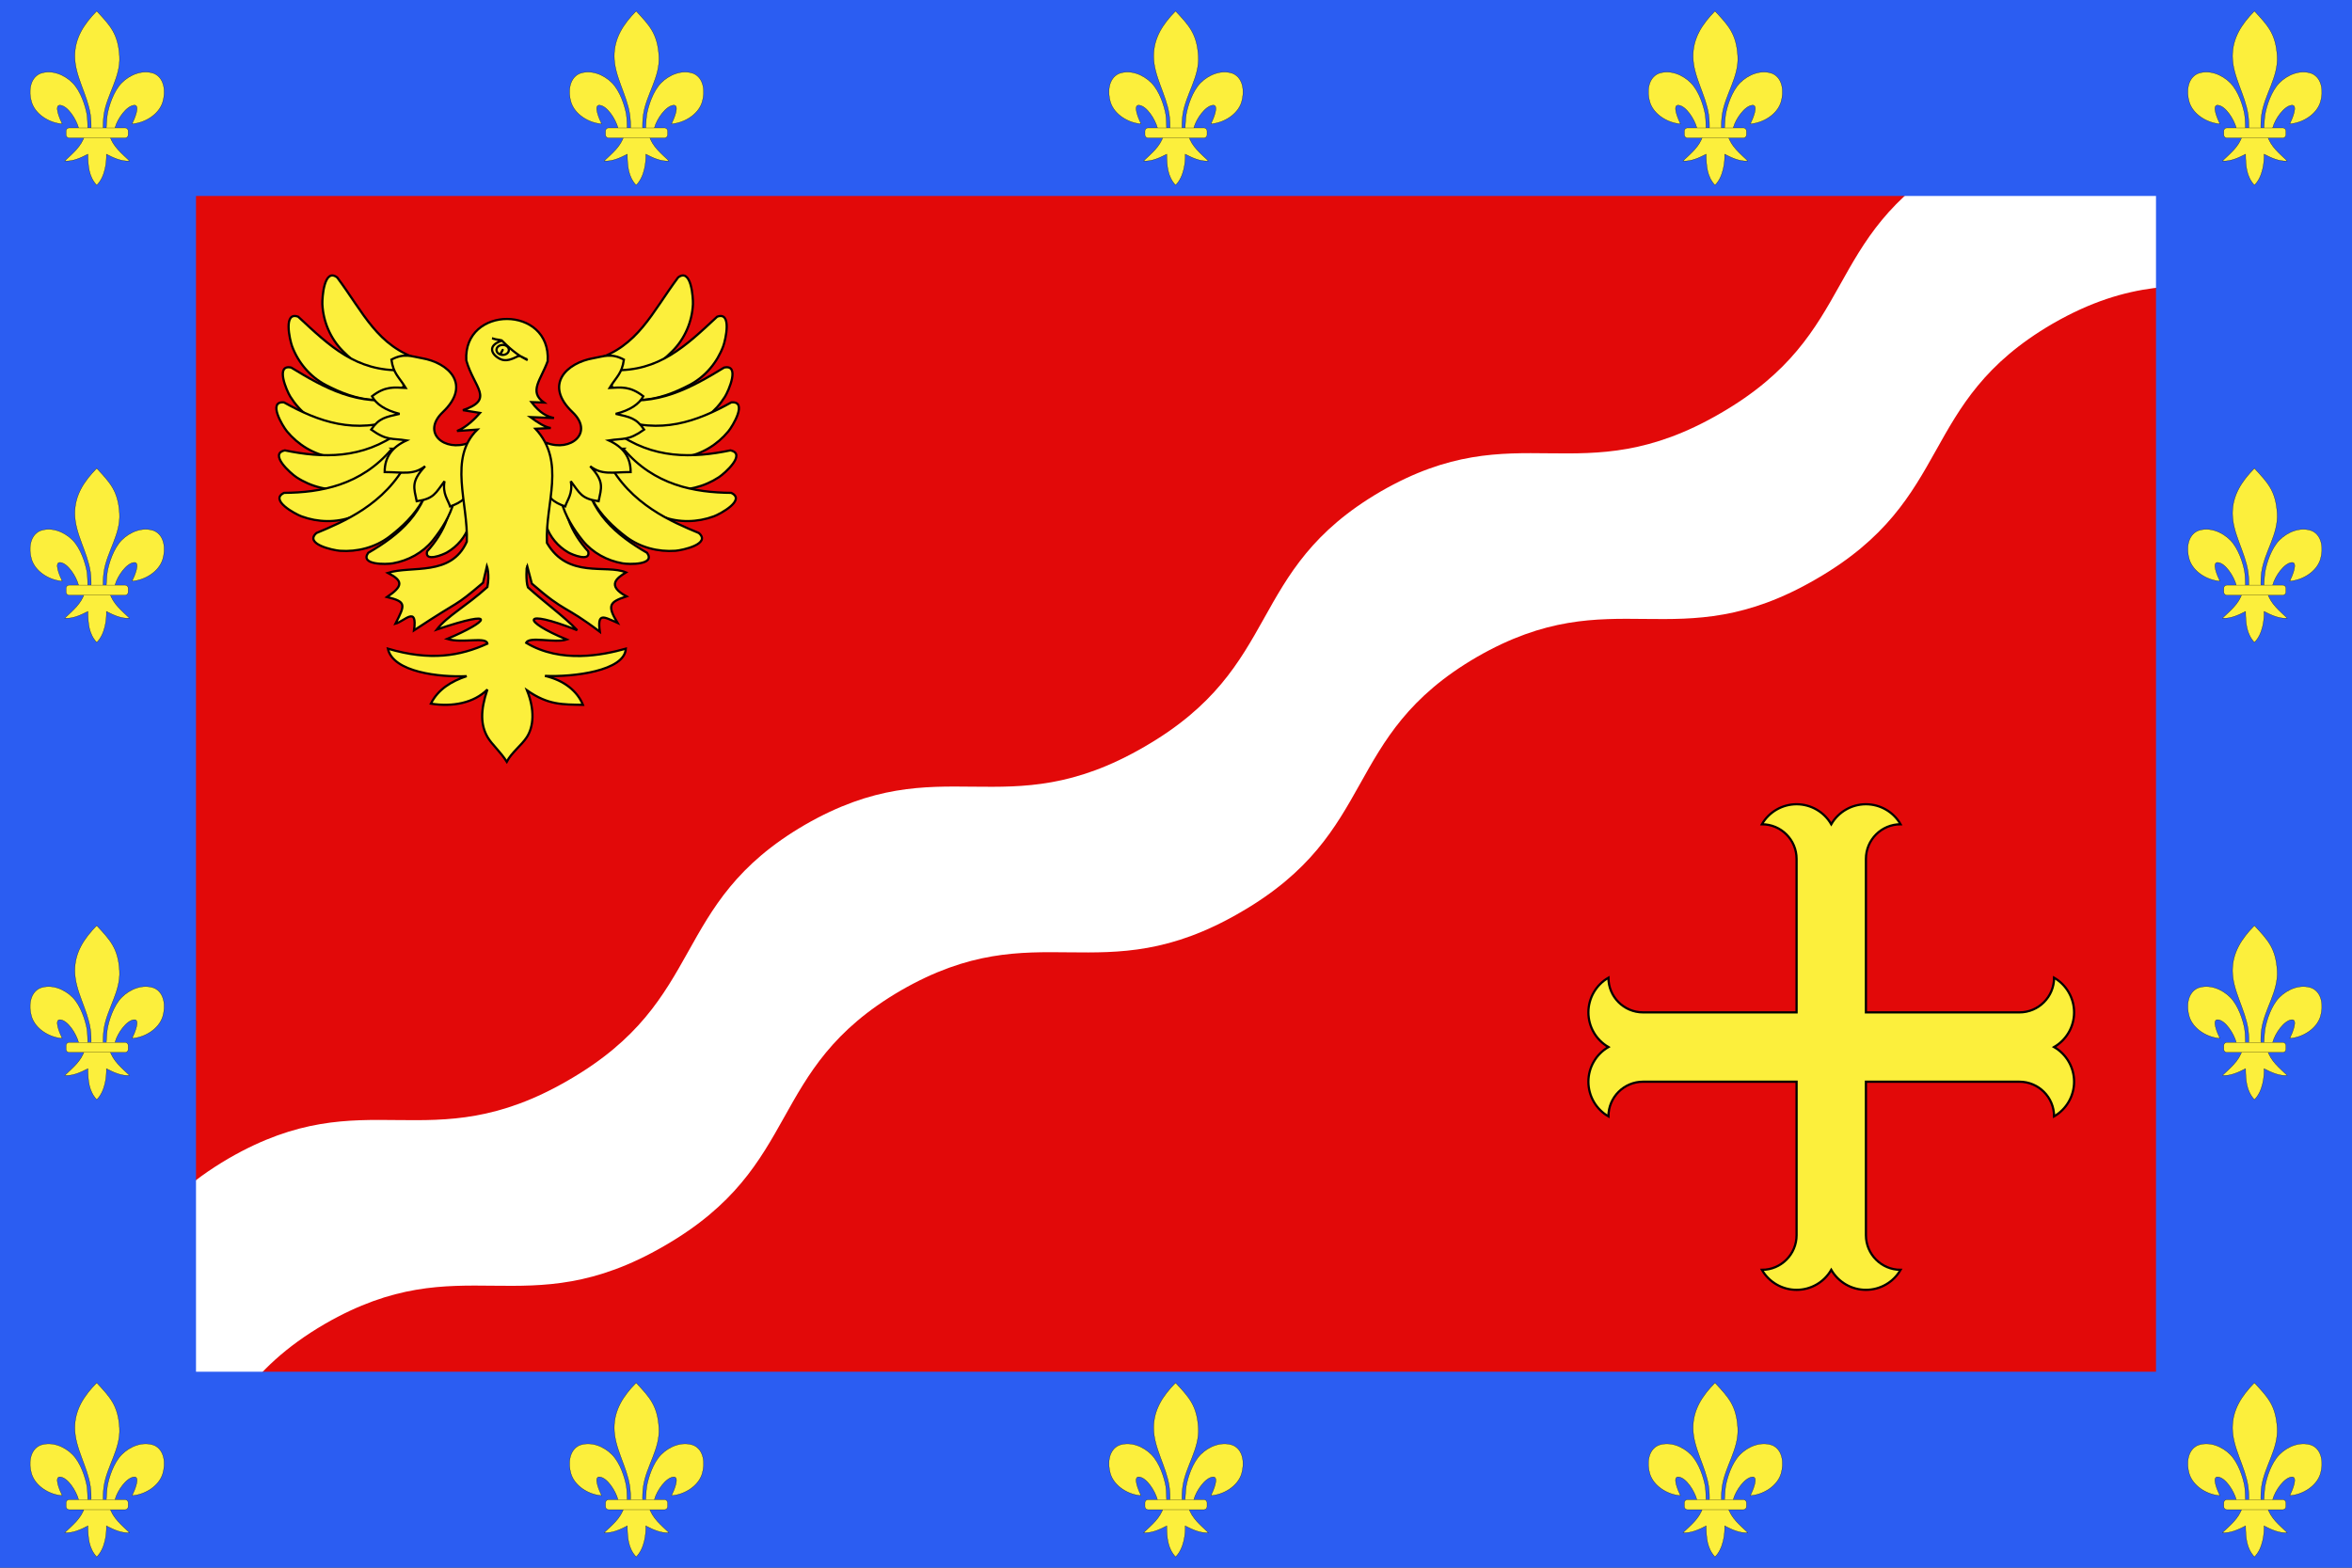 <svg xmlns="http://www.w3.org/2000/svg" width="1200" height="800" xml:space="preserve"><rect width="100%" height="100%" fill="#333333" stroke="none"/><defs><path id="a" d="M0 0v1h.5Z" transform="rotate(18 3.157 -.5)"/><path id="b" d="M0 0v1h.5Z" transform="rotate(18 3.157 -.5)"/><path id="c" d="M0 0v1h.5Z" transform="rotate(18 3.157 -.5)"/><path id="d" d="M0 0v1h.5Z" transform="rotate(18 3.157 -.5)"/><path id="e" d="M0 0v1h.5Z" transform="rotate(18 3.157 -.5)"/><path id="f" d="M0 0v1h.5Z" transform="rotate(18 3.157 -.5)"/><path id="g" d="M0 0v1h.5Z" transform="rotate(18 3.157 -.5)"/><path id="h" d="M0 0v1h.5Z" transform="rotate(18 3.157 -.5)"/><path id="i" d="M0 0v1h.5Z" transform="rotate(18 3.157 -.5)"/><path id="j" d="M0 0v1h.5Z" transform="rotate(18 3.157 -.5)"/><path id="k" d="M0 0v1h.5Z" transform="rotate(18 3.157 -.5)"/><path id="l" d="M0 0v1h.5Z" transform="rotate(18 3.157 -.5)"/><path id="m" d="M0 0v1h.5Z" transform="rotate(18 3.157 -.5)"/><path id="n" d="M0 0v1h.5Z" transform="rotate(18 3.157 -.5)"/><path id="o" d="M0 0v1h.5Z" transform="rotate(18 3.157 -.5)"/><path id="p" d="M0 0v1h.5Z" transform="rotate(18 3.157 -.5)"/><path id="q" d="M0 0v1h.5Z" transform="rotate(18 3.157 -.5)"/><path id="r" d="M0 0v1h.5Z" transform="rotate(18 3.157 -.5)"/><path id="s" d="M0 0v1h.5Z" transform="rotate(18 3.157 -.5)"/><path id="t" d="M0 0v1h.5Z" transform="rotate(18 3.157 -.5)"/><path id="u" d="M0 0v1h.5Z" transform="rotate(18 3.157 -.5)"/><path id="v" d="M0 0v1h.5Z" transform="rotate(18 3.157 -.5)"/><path id="w" d="M0 0v1h.5Z" transform="rotate(18 3.157 -.5)"/><path id="x" d="M0 0v1h.5Z" transform="rotate(18 3.157 -.5)"/><path id="y" d="M0 0v1h.5Z" transform="rotate(18 3.157 -.5)"/><path id="z" d="M0 0v1h.5Z" transform="rotate(18 3.157 -.5)"/><path id="A" d="M0 0v1h.5Z" transform="rotate(18 3.157 -.5)"/><path id="B" d="M0 0v1h.5Z" transform="rotate(18 3.157 -.5)"/></defs><path style="fill:#e20909;fill-opacity:1;stroke-width:1.265" d="M45.694 67.417h1108.612v665.167H45.694z"/><path style="fill:#fff;fill-opacity:1;stroke:none;stroke-width:.903px;stroke-linecap:butt;stroke-linejoin:miter;stroke-opacity:1" d="M116.88 591.02c-41.284 24.012-50.927 50.827-66.756 77.262l49.602 83.434c15.448-26.079 25.39-52.483 66.1-76.163 69.898-40.289 101.78 1.705 173.13-39.786 71.505-41.225 50.954-89.78 120.692-130.344 69.898-40.289 101.779 1.706 173.126-39.784l.004-.002c71.501-41.223 50.951-89.779 120.69-130.343 69.897-40.289 101.778 1.707 173.127-39.785 71.505-41.224 50.956-89.78 120.694-130.345 39.412-22.717 66.737-19.273 95.866-19.385l18.523-99.624c-64.632 32.423-96.718-3.923-163.336 34.475-69.739 40.565-49.19 89.121-120.694 130.346-71.35 41.491-103.23-.504-173.128 39.784-69.738 40.565-49.188 89.12-120.69 130.344l-.003.002c-71.347 41.49-103.228-.505-173.126 39.783-69.738 40.564-49.188 89.12-120.692 130.345-71.35 41.49-103.232-.504-173.13 39.785z"/><path style="fill:#2b5df2;fill-opacity:1;stroke-width:1.265" d="M0 0v800h1200V0H0zm100 100h1000v600H100V100z"/><path d="M1778.9 3200c0 122.11-99 221.1-221.11 221.1 45.61 79 129.89 127.66 221.1 127.66 91.22 0 175.5-48.66 221.11-127.66 45.61 79 129.89 127.66 221.1 127.66 91.22 0 175.5-48.66 221.11-127.66-122.11 0-221.11-98.99-221.11-221.1v-978.9H3200c122.11 0 221.1 99 221.1 221.11 79-45.61 127.66-129.89 127.66-221.1 0-91.22-48.66-175.5-127.66-221.11 79-45.61 127.66-129.89 127.66-221.1 0-91.22-48.66-175.5-127.66-221.11 0 122.11-98.99 221.11-221.1 221.11h-978.9V800c0-122.113 99-221.105 221.11-221.105-45.61-78.993-129.89-127.655-221.11-127.655-91.21 0-175.49 48.662-221.1 127.655-45.61-78.993-129.89-127.655-221.11-127.655-91.21 0-175.49 48.662-221.1 127.655 122.11 0 221.11 98.992 221.11 221.105v978.9H800c-122.113 0-221.105-99-221.105-221.11-78.993 45.61-127.655 129.89-127.655 221.11 0 91.21 48.662 175.49 127.655 221.1-78.993 45.61-127.655 129.89-127.655 221.11 0 91.21 48.662 175.49 127.655 221.1 0-122.11 98.992-221.11 221.105-221.11h978.9z" style="fill:#fcef3c;fill-opacity:1;stroke:#000;stroke-width:14.113;stroke-miterlimit:4;stroke-dasharray:none;stroke-opacity:1" transform="matrix(.08 0 0 .08 774.313 374.313)"/><g style="fill:#fcef3c;fill-opacity:1;stroke:#000;stroke-width:2.777;stroke-miterlimit:4;stroke-dasharray:none;stroke-opacity:1"><g style="fill:#fcef3c;fill-opacity:1;stroke:#000;stroke-width:3.383;stroke-miterlimit:4;stroke-dasharray:none;stroke-opacity:1"><g style="fill:#fcef3c;fill-opacity:1;stroke:#000;stroke-width:3.383;stroke-miterlimit:4;stroke-dasharray:none;stroke-opacity:1"><g style="fill:#fcef3c;fill-opacity:1;stroke:#000;stroke-width:3.383;stroke-miterlimit:4;stroke-dasharray:none;stroke-opacity:1"><path d="M2105.106 155.745c64.814-20.262 85.548-71.73 125.456-125.9 19.952-15.329 22.817 31.002 22.453 41.089-1.303 26.695-12.271 52.788-31.122 71.852-19.188 19.157-41.14 37.188-67.51 45.148-11.423 3.18-24.045 4.586-35.512 1.921-2.853-3.89-6.206-7.543-8.756-11.574l-5.009-22.536z" style="fill:#fcef3c;fill-opacity:1;fill-rule:evenodd;stroke:#000;stroke-width:3.383;stroke-linecap:butt;stroke-linejoin:miter;stroke-miterlimit:4;stroke-dasharray:none;stroke-opacity:1" transform="matrix(.337 0 0 .333 -405.727 131.646)"/><path d="M2131.93 172.003c69.977 1.971 109.442-36.469 157.7-81.98 22.855-8.685 12.726 35.421 9.342 44.947-9.089 24.943-26.98 46.63-50.439 59.288-22.866 12.133-47.786 22.161-73.934 23.336-13.67.495-27.51-2.268-39.728-8.488-1.597-4.71-3.722-9.35-4.996-14.102l2.055-23z" style="fill:#fcef3c;fill-opacity:1;fill-rule:evenodd;stroke:#000;stroke-width:3.383;stroke-linecap:butt;stroke-linejoin:miter;stroke-miterlimit:4;stroke-dasharray:none;stroke-opacity:1" transform="matrix(.337 0 0 .333 -405.727 131.646)"/><path d="M2129.752 214.865c68.942 14.065 121.679-16.85 170.419-46.878 24.68-5.58 6.858 35.602 1.265 44.692-13.857 22.433-35.458 40.13-60.812 47.858-24.037 7.138-49.522 11.597-74.606 8.488-14.918-1.979-29.436-7.731-41.152-17.263-.581-4.939-1.679-9.918-1.937-14.83l6.823-22.067z" style="fill:#fcef3c;fill-opacity:1;fill-rule:evenodd;stroke:#000;stroke-width:3.383;stroke-linecap:butt;stroke-linejoin:miter;stroke-miterlimit:4;stroke-dasharray:none;stroke-opacity:1" transform="matrix(.337 0 0 .333 -405.727 131.646)"/><path style="fill:#fcef3c;fill-opacity:1;fill-rule:evenodd;stroke:#000;stroke-width:3.383;stroke-linecap:butt;stroke-linejoin:miter;stroke-miterlimit:4;stroke-dasharray:none;stroke-opacity:1" d="M2136.067 245.432c67.502 25.686 123.075 5.238 175.093-24.138 25.2-2.297 2.134 36.193-4.602 44.472-16.678 20.424-40.412 35.136-66.56 39.476-24.766 3.925-50.615 5.006-75.075-1.364-14.53-3.916-28.17-11.522-38.535-22.508.07-4.971-.364-10.051.024-14.956l9.655-20.982z" transform="matrix(.337 0 0 .333 -405.727 131.646)"/><path d="M2135.381 266.202c56.873 42.696 117.834 40.491 174.413 28.642 24.754 5.247-8.65 35.21-17.53 41.13-21.965 14.588-48.985 21.636-75.248 18.06-24.82-3.562-49.837-10.163-71.325-23.472-12.726-8.032-23.51-19.326-30.17-32.883 1.536-4.729 2.62-9.71 4.44-14.282l15.42-17.195z" style="fill:#fcef3c;fill-opacity:1;fill-rule:evenodd;stroke:#000;stroke-width:3.383;stroke-linecap:butt;stroke-linejoin:miter;stroke-miterlimit:4;stroke-dasharray:none;stroke-opacity:1" transform="matrix(.337 0 0 .333 -405.727 131.646)"/><path style="fill:#fcef3c;fill-opacity:1;fill-rule:evenodd;stroke:#000;stroke-width:3.383;stroke-linecap:butt;stroke-linejoin:miter;stroke-miterlimit:4;stroke-dasharray:none;stroke-opacity:1" d="M2147.62 292.324c46.71 56.202 108.336 67.233 163.301 67.625 22.908 10.749-16.443 32.313-26.44 36.055-24.71 9.2-52.625 9.906-77.383.442-23.356-9.124-46.21-21.25-64.102-39.105-10.56-10.72-18.488-24.175-21.885-38.892 2.574-4.255 4.765-8.859 7.577-12.896l18.933-13.229z" transform="matrix(.337 0 0 .333 -405.727 131.646)"/><path d="M2124.061 310.913c33.688 67.234 98.92 94.053 137.885 110.58 18.99 16.724-24.82 26.428-35.464 27.226-26.298 1.925-53.297-5.2-74.423-21.209-19.874-15.289-38.427-33.32-50.614-55.465-7.142-13.245-10.993-28.379-10.14-43.46 3.66-3.365 7.051-7.173 10.88-10.262l21.876-7.41zM2060.426 334.812c-10.107 48.74 9.026 86.777 34.02 114.872 4.108 16.652-24.036 5.118-30.27 1.448-15.386-9.094-27.664-23.499-33.237-40.579-5.154-16.196-8.513-33.407-6.738-50.448 1.144-10.136 4.85-20.05 11.156-28.117 3.339-.459 6.699-1.268 10.025-1.508l15.044 4.332z" style="fill:#fcef3c;fill-opacity:1;fill-rule:evenodd;stroke:#000;stroke-width:3.383;stroke-linecap:butt;stroke-linejoin:miter;stroke-miterlimit:4;stroke-dasharray:none;stroke-opacity:1" transform="matrix(.337 0 0 .333 -405.727 131.646)"/><path d="M2087.142 324.658c8.78 65.817 49.768 99.71 96.522 127.264 12.964 18.837-27.57 17.702-37.075 16.06-23.473-4.1-45.57-16.286-60.564-34.967-14.055-17.774-26.349-37.661-32.157-59.752-3.346-13.181-3.391-27.293.675-40.323 3.949-2.145 7.759-4.736 11.794-6.602l20.805-1.68z" style="fill:#fcef3c;fill-opacity:1;fill-rule:evenodd;stroke:#000;stroke-width:3.383;stroke-linecap:butt;stroke-linejoin:miter;stroke-miterlimit:4;stroke-dasharray:none;stroke-opacity:1" transform="matrix(.337 0 0 .333 -405.727 131.646)"/><path d="M2031.447 283.404c36.479 14.06 72.239-15.405 39.191-47.234-43.875-42.256-8.482-75.69 31.76-82.587 15.274-2.618 26.688-8.381 46.112 2.162-3.053 21.82-11.283 26.142-21.701 43.404 17.993-.948 31.216-2.829 51.063 12.766-6.15 11.82-19.681 21.356-41.81 26.936 21.573 5.045 30.937 6.252 43.087 24.128-24.15 17.44-31.262 13.047-53.617 16.595 21.817 10.073 33.231 25.353 33.191 48.511-28.491.173-43.218 4.937-61.276-8.936 22.043 23.73 16.761 33.286 12.766 53.617-26.355-3.82-28.388-12.354-42.128-30.638 3.362 19.164-5.251 28.278-8.461 38.625-16.602-5.856-30.398-14.382-29.787-36.615 1.215-20.406-1.494-40.56 1.61-60.734z" style="fill:#fcef3c;fill-opacity:1;fill-rule:evenodd;stroke:#000;stroke-width:3.383;stroke-linecap:butt;stroke-linejoin:miter;stroke-miterlimit:4;stroke-dasharray:none;stroke-opacity:1" transform="matrix(.337 0 0 .333 -405.727 131.646)"/></g><g style="fill:#fcef3c;fill-opacity:1;stroke:#000;stroke-width:3.383;stroke-miterlimit:4;stroke-dasharray:none;stroke-opacity:1"><path style="fill:#fcef3c;fill-opacity:1;fill-rule:evenodd;stroke:#000;stroke-width:3.383;stroke-linecap:butt;stroke-linejoin:miter;stroke-miterlimit:4;stroke-dasharray:none;stroke-opacity:1" d="M2105.106 155.745c64.814-20.262 85.548-71.73 125.456-125.9 19.952-15.329 22.817 31.002 22.453 41.089-1.303 26.695-12.271 52.788-31.122 71.852-19.188 19.157-41.14 37.188-67.51 45.148-11.423 3.18-24.045 4.586-35.512 1.921-2.853-3.89-6.206-7.543-8.756-11.574l-5.009-22.536z" transform="matrix(-.337 0 0 .333 923.743 131.646)"/><path style="fill:#fcef3c;fill-opacity:1;fill-rule:evenodd;stroke:#000;stroke-width:3.383;stroke-linecap:butt;stroke-linejoin:miter;stroke-miterlimit:4;stroke-dasharray:none;stroke-opacity:1" d="M2131.93 172.003c69.977 1.971 109.442-36.469 157.7-81.98 22.855-8.685 12.726 35.421 9.342 44.947-9.089 24.943-26.98 46.63-50.439 59.288-22.866 12.133-47.786 22.161-73.934 23.336-13.67.495-27.51-2.268-39.728-8.488-1.597-4.71-3.722-9.35-4.996-14.102l2.055-23z" transform="matrix(-.337 0 0 .333 923.743 131.646)"/><path style="fill:#fcef3c;fill-opacity:1;fill-rule:evenodd;stroke:#000;stroke-width:3.383;stroke-linecap:butt;stroke-linejoin:miter;stroke-miterlimit:4;stroke-dasharray:none;stroke-opacity:1" d="M2129.752 214.865c68.942 14.065 121.679-16.85 170.419-46.878 24.68-5.58 6.858 35.602 1.265 44.692-13.857 22.433-35.458 40.13-60.812 47.858-24.037 7.138-49.522 11.597-74.606 8.488-14.918-1.979-29.436-7.731-41.152-17.263-.581-4.939-1.679-9.918-1.937-14.83l6.823-22.067z" transform="matrix(-.337 0 0 .333 923.743 131.646)"/><path d="M2136.067 245.432c67.502 25.686 123.075 5.238 175.093-24.138 25.2-2.297 2.134 36.193-4.602 44.472-16.678 20.424-40.412 35.136-66.56 39.476-24.766 3.925-50.615 5.006-75.075-1.364-14.53-3.916-28.17-11.522-38.535-22.508.07-4.971-.364-10.051.024-14.956l9.655-20.982z" style="fill:#fcef3c;fill-opacity:1;fill-rule:evenodd;stroke:#000;stroke-width:3.383;stroke-linecap:butt;stroke-linejoin:miter;stroke-miterlimit:4;stroke-dasharray:none;stroke-opacity:1" transform="matrix(-.337 0 0 .333 923.743 131.646)"/><path style="fill:#fcef3c;fill-opacity:1;fill-rule:evenodd;stroke:#000;stroke-width:3.383;stroke-linecap:butt;stroke-linejoin:miter;stroke-miterlimit:4;stroke-dasharray:none;stroke-opacity:1" d="M2135.381 266.202c56.873 42.696 117.834 40.491 174.413 28.642 24.754 5.247-8.65 35.21-17.53 41.13-21.965 14.588-48.985 21.636-75.248 18.06-24.82-3.562-49.837-10.163-71.325-23.472-12.726-8.032-23.51-19.326-30.17-32.883 1.536-4.729 2.62-9.71 4.44-14.282l15.42-17.195z" transform="matrix(-.337 0 0 .333 923.743 131.646)"/><path d="M2147.62 292.324c46.71 56.202 108.336 67.233 163.301 67.625 22.908 10.749-16.443 32.313-26.44 36.055-24.71 9.2-52.625 9.906-77.383.442-23.356-9.124-46.21-21.25-64.102-39.105-10.56-10.72-18.488-24.175-21.885-38.892 2.574-4.255 4.765-8.859 7.577-12.896l18.933-13.229z" style="fill:#fcef3c;fill-opacity:1;fill-rule:evenodd;stroke:#000;stroke-width:3.383;stroke-linecap:butt;stroke-linejoin:miter;stroke-miterlimit:4;stroke-dasharray:none;stroke-opacity:1" transform="matrix(-.337 0 0 .333 923.743 131.646)"/><path style="fill:#fcef3c;fill-opacity:1;fill-rule:evenodd;stroke:#000;stroke-width:3.383;stroke-linecap:butt;stroke-linejoin:miter;stroke-miterlimit:4;stroke-dasharray:none;stroke-opacity:1" d="M2124.061 310.913c33.688 67.234 98.92 94.053 137.885 110.58 18.99 16.724-24.82 26.428-35.464 27.226-26.298 1.925-53.297-5.2-74.423-21.209-19.874-15.289-38.427-33.32-50.614-55.465-7.142-13.245-10.993-28.379-10.14-43.46 3.66-3.365 7.051-7.173 10.88-10.262l21.876-7.41zM2060.426 334.812c-10.107 48.74 9.026 86.777 34.02 114.872 4.108 16.652-24.036 5.118-30.27 1.448-15.386-9.094-27.664-23.499-33.237-40.579-5.154-16.196-8.513-33.407-6.738-50.448 1.144-10.136 4.85-20.05 11.156-28.117 3.339-.459 6.699-1.268 10.025-1.508l15.044 4.332z" transform="matrix(-.337 0 0 .333 923.743 131.646)"/><path style="fill:#fcef3c;fill-opacity:1;fill-rule:evenodd;stroke:#000;stroke-width:3.383;stroke-linecap:butt;stroke-linejoin:miter;stroke-miterlimit:4;stroke-dasharray:none;stroke-opacity:1" d="M2087.142 324.658c8.78 65.817 49.768 99.71 96.522 127.264 12.964 18.837-27.57 17.702-37.075 16.06-23.473-4.1-45.57-16.286-60.564-34.967-14.055-17.774-26.349-37.661-32.157-59.752-3.346-13.181-3.391-27.293.675-40.323 3.949-2.145 7.759-4.736 11.794-6.602l20.805-1.68z" transform="matrix(-.337 0 0 .333 923.743 131.646)"/><path style="fill:#fcef3c;fill-opacity:1;fill-rule:evenodd;stroke:#000;stroke-width:3.383;stroke-linecap:butt;stroke-linejoin:miter;stroke-miterlimit:4;stroke-dasharray:none;stroke-opacity:1" d="M2031.447 283.404c36.479 14.06 72.239-15.405 39.191-47.234-43.875-42.256-8.482-75.69 31.76-82.587 15.274-2.618 26.688-8.381 46.112 2.162-3.053 21.82-11.283 26.142-21.701 43.404 17.993-.948 31.216-2.829 51.063 12.766-6.15 11.82-19.681 21.356-41.81 26.936 21.573 5.045 30.937 6.252 43.087 24.128-24.15 17.44-31.262 13.047-53.617 16.595 21.817 10.073 33.231 25.353 33.191 48.511-28.491.173-43.218 4.937-61.276-8.936 22.043 23.73 16.761 33.286 12.766 53.617-26.355-3.82-28.388-12.354-42.128-30.638 3.362 19.164-5.251 28.278-8.461 38.625-16.602-5.856-30.398-14.382-29.787-36.615 1.215-20.406-1.494-40.56 1.61-60.734z" transform="matrix(-.337 0 0 .333 923.743 131.646)"/></g></g><g style="fill:#fcef3c;fill-opacity:1;stroke:#000;stroke-width:3.383;stroke-miterlimit:4;stroke-dasharray:none;stroke-opacity:1"><path style="fill:#fcef3c;fill-opacity:1;fill-rule:evenodd;stroke:#000;stroke-width:3.383;stroke-linecap:butt;stroke-linejoin:miter;stroke-miterlimit:4;stroke-dasharray:none;stroke-opacity:1" d="M2055.11 158.128c-10.285 28.863-29.169 46.569-5.59 63.446l-18.979-.723c13.515 17.69 23.637 21.965 34.085 24.426l-35.744-1.447c11.768 8.71 21.457 15.18 30.85 16.766l-23.148 1.106c46.502 50.755 14.692 113.403 17.38 174.894 31.983 55.667 89.781 32.37 119.726 45.234-13.768 8.446-29.939 20.156.776 36.755-25.67 8.495-29.85 13.62-13.636 40.593-21.04-9.323-30.81-16.645-26.78 13.598-55.332-42.393-50.849-27.832-102.96-73.807l-7.272-27.905c-.604.906-2.132 24.729 1.404 33.702 24.978 22.901 54.978 44.824 74.559 65.66-85.42-34.178-84.106-14.075-15.835 14.255-17.57 5.963-57.244-5.613-61.404 5.106 52.896 31.97 116.045 18.822 150.893 8.936-1.698 34.085-79.625 43.708-122.501 41.683 29.434 6.978 49.085 23.512 57.555 44.409-30.966-.697-52.41.548-84.671-22.262 12.054 30.489 9.969 55.503-.21 71.628-7.73 12.245-23.477 24.02-30.428 37.8-9.49-15.335-22.556-26.438-28.957-37.532-10.584-18.346-11.333-40.703-.405-73.172-20.324 20.545-52.483 27.064-85.532 21.702 10.703-21.905 31.242-34.476 54.17-42.128-40.285 1.857-111.542-5.878-119.276-42.128 64.149 19.239 109.223 11.324 150.638-7.66-1.408-11.415-37.662.01-60.894-7.276 62.23-26.508 79.296-46.895-15.702-14.425 15.602-20.582 43.378-34.837 76.596-65.107 3.649-19.468-.723-31.915-.723-31.915l-5.84 25.353c-46.4 39.818-29.543 22.685-104.5 72.945 5.481-38.714-14.535-13.847-28.086-10.212 14.672-29.238 16.882-33.523-12.775-40.852 24.493-16.853 24.665-24.68 1.286-37.02 36.09-11.58 95.61 6.105 119.447-47.745 2.468-59.07-28.419-128.167 16.042-171.83l-30.808 2.17c14.752-5.833 27.898-19.633 34.85-27.702l-25.914-4.213c48.646-16.64 16.72-34.233 5.106-76.213-4.903-84.715 128.477-85.077 123.207 1.107z" transform="matrix(.337 0 0 .333 -413.145 131.646)"/><g style="fill:#fcef3c;fill-opacity:1;stroke:#000;stroke-width:3.383;stroke-miterlimit:4;stroke-dasharray:none;stroke-opacity:1"><path d="M1983.598 123.094c6.517 2.107 9.034 2.213 15.55 4.32 16.742 17.043 27.173 23.595 36.933 28.595 1.307 1-1.387-2.001-.08-1.002-5.09-1.203-9.429-6.395-13.976-4.124-8.102 4.046-17.504 8.195-25.97 4.092-13.634-6.607-20.155-20.568 1.094-27.756 5.049-1.708-7.034-1.417-13.55-4.125z" style="fill:#fcef3c;fill-opacity:1;fill-rule:evenodd;stroke:#000;stroke-width:3.383;stroke-linecap:butt;stroke-linejoin:miter;stroke-miterlimit:4;stroke-dasharray:none;stroke-opacity:1" transform="matrix(.337 0 0 .333 -417.364 131.646)"/><path transform="matrix(.259 0 0 .256 -218.488 157.962)" style="opacity:1;fill:#fcef3c;fill-opacity:1;fill-rule:evenodd;stroke:#000;stroke-width:4.398;stroke-linecap:round;stroke-linejoin:round;stroke-miterlimit:4;stroke-dasharray:none;stroke-dashoffset:0;stroke-opacity:1" d="M1828.77 89.513a12.186 9.93 0 0 1-6.098-13.062 12.186 9.93 0 0 1 15.972-5.094 12.186 9.93 0 0 1 6.403 12.965 12.186 9.93 0 0 1-15.85 5.341l4.617-9.19z"/></g></g></g></g><g style="stroke-width:.545" fill="#fcef3c" stroke="#000" stroke-width="3.275"><path d="M-48.097-730.047c29.463 31.846 46.786 49.409 49.812 98.821 2.801 45.729-27.628 83.959-34.187 128.188-1.245 8.389-2.311 25.513-1.188 32.457.832 5.143 3.392 20.856 6.187 1.414.575-3.998.987-24.059 2.75-34.246 3.212-18.561 13.499-51.198 31.344-69.282 17.838-18.075 46.104-29.799 71.312-20.344 22.84 10.54 24.999 40.3 18.5 62.063-8.139 27.256-39.241 46.12-67.125 47.969 5.525-10.927 18.749-42.114 4.406-40.875-16.602 1.432-36.462 29.68-41.633 49.058-1.947 7.298-1.16 18.628-11.586 18.161 6.874 23.228 26.28 38.598 43.281 54.811-17.722 1.474-35.255-6.866-50.719-14.812.654 15.925-2.438 49.567-21.157 67.937-17.375-18.916-18.955-41.986-19.281-67.937-15.463 7.946-32.996 16.285-50.719 14.812 17.002-16.213 36.407-31.583 43.282-54.811-10.426.468-11.053-10.155-13-17.453-5.171-19.378-23.616-48.333-40.219-49.766-14.343-1.238-1.118 29.948 4.406 40.875-27.883-1.849-58.986-20.713-67.125-47.969-6.498-21.764-4.34-51.524 18.5-62.063 25.208-9.455 53.475 2.269 71.313 20.344 17.845 18.084 28.131 50.721 31.343 69.282 1.763 10.187 1.468 28.834 2.043 32.832 2.795 19.442 6.062 5.143 6.894 0 1.125-6.944.057-24.068-1.187-32.457-6.559-44.229-34.109-84.015-34.188-128.188-.066-39.886 19.987-70.235 47.941-98.821z" transform="matrix(.233 0 0 .233 60.552 175.75)"/><path stroke-linejoin="round" d="M13.829-474.154h-121.976a7.013 7.013 0 0 0-7.012 7.012v7.977a7.013 7.013 0 0 0 7.012 7.012H13.829a7.012 7.012 0 0 0 7.012-7.012v-7.977a7.012 7.012 0 0 0-7.012-7.012z" transform="matrix(.233 0 0 .233 60.552 175.75)"/></g><g style="stroke-width:.545" fill="#fcef3c" stroke="#000" stroke-width="3.275"><path d="M-48.097-730.047c29.463 31.846 46.786 49.409 49.812 98.821 2.801 45.729-27.628 83.959-34.187 128.188-1.245 8.389-2.311 25.513-1.188 32.457.832 5.143 3.392 20.856 6.187 1.414.575-3.998.987-24.059 2.75-34.246 3.212-18.561 13.499-51.198 31.344-69.282 17.838-18.075 46.104-29.799 71.312-20.344 22.84 10.54 24.999 40.3 18.5 62.063-8.139 27.256-39.241 46.12-67.125 47.969 5.525-10.927 18.749-42.114 4.406-40.875-16.602 1.432-36.462 29.68-41.633 49.058-1.947 7.298-1.16 18.628-11.586 18.161 6.874 23.228 26.28 38.598 43.281 54.811-17.722 1.474-35.255-6.866-50.719-14.812.654 15.925-2.438 49.567-21.157 67.937-17.375-18.916-18.955-41.986-19.281-67.937-15.463 7.946-32.996 16.285-50.719 14.812 17.002-16.213 36.407-31.583 43.282-54.811-10.426.468-11.053-10.155-13-17.453-5.171-19.378-23.616-48.333-40.219-49.766-14.343-1.238-1.118 29.948 4.406 40.875-27.883-1.849-58.986-20.713-67.125-47.969-6.498-21.764-4.34-51.524 18.5-62.063 25.208-9.455 53.475 2.269 71.313 20.344 17.845 18.084 28.131 50.721 31.343 69.282 1.763 10.187 1.468 28.834 2.043 32.832 2.795 19.442 6.062 5.143 6.894 0 1.125-6.944.057-24.068-1.187-32.457-6.559-44.229-34.109-84.015-34.188-128.188-.066-39.886 19.987-70.235 47.941-98.821z" transform="matrix(.233 0 0 .233 1161.415 175.75)"/><path stroke-linejoin="round" d="M13.829-474.154h-121.976a7.013 7.013 0 0 0-7.012 7.012v7.977a7.013 7.013 0 0 0 7.012 7.012H13.829a7.012 7.012 0 0 0 7.012-7.012v-7.977a7.012 7.012 0 0 0-7.012-7.012z" transform="matrix(.233 0 0 .233 1161.415 175.75)"/></g><g style="stroke-width:.545" fill="#fcef3c" stroke="#000" stroke-width="3.275"><path d="M-48.097-730.047c29.463 31.846 46.786 49.409 49.812 98.821 2.801 45.729-27.628 83.959-34.187 128.188-1.245 8.389-2.311 25.513-1.188 32.457.832 5.143 3.392 20.856 6.187 1.414.575-3.998.987-24.059 2.75-34.246 3.212-18.561 13.499-51.198 31.344-69.282 17.838-18.075 46.104-29.799 71.312-20.344 22.84 10.54 24.999 40.3 18.5 62.063-8.139 27.256-39.241 46.12-67.125 47.969 5.525-10.927 18.749-42.114 4.406-40.875-16.602 1.432-36.462 29.68-41.633 49.058-1.947 7.298-1.16 18.628-11.586 18.161 6.874 23.228 26.28 38.598 43.281 54.811-17.722 1.474-35.255-6.866-50.719-14.812.654 15.925-2.438 49.567-21.157 67.937-17.375-18.916-18.955-41.986-19.281-67.937-15.463 7.946-32.996 16.285-50.719 14.812 17.002-16.213 36.407-31.583 43.282-54.811-10.426.468-11.053-10.155-13-17.453-5.171-19.378-23.616-48.333-40.219-49.766-14.343-1.238-1.118 29.948 4.406 40.875-27.883-1.849-58.986-20.713-67.125-47.969-6.498-21.764-4.34-51.524 18.5-62.063 25.208-9.455 53.475 2.269 71.313 20.344 17.845 18.084 28.131 50.721 31.343 69.282 1.763 10.187 1.468 28.834 2.043 32.832 2.795 19.442 6.062 5.143 6.894 0 1.125-6.944.057-24.068-1.187-32.457-6.559-44.229-34.109-84.015-34.188-128.188-.066-39.886 19.987-70.235 47.941-98.821z" transform="matrix(.233 0 0 .233 60.552 875.75)"/><path stroke-linejoin="round" d="M13.829-474.154h-121.976a7.013 7.013 0 0 0-7.012 7.012v7.977a7.013 7.013 0 0 0 7.012 7.012H13.829a7.012 7.012 0 0 0 7.012-7.012v-7.977a7.012 7.012 0 0 0-7.012-7.012z" transform="matrix(.233 0 0 .233 60.552 875.75)"/></g><g style="stroke-width:.545" fill="#fcef3c" stroke="#000" stroke-width="3.275"><path d="M-48.097-730.047c29.463 31.846 46.786 49.409 49.812 98.821 2.801 45.729-27.628 83.959-34.187 128.188-1.245 8.389-2.311 25.513-1.188 32.457.832 5.143 3.392 20.856 6.187 1.414.575-3.998.987-24.059 2.75-34.246 3.212-18.561 13.499-51.198 31.344-69.282 17.838-18.075 46.104-29.799 71.312-20.344 22.84 10.54 24.999 40.3 18.5 62.063-8.139 27.256-39.241 46.12-67.125 47.969 5.525-10.927 18.749-42.114 4.406-40.875-16.602 1.432-36.462 29.68-41.633 49.058-1.947 7.298-1.16 18.628-11.586 18.161 6.874 23.228 26.28 38.598 43.281 54.811-17.722 1.474-35.255-6.866-50.719-14.812.654 15.925-2.438 49.567-21.157 67.937-17.375-18.916-18.955-41.986-19.281-67.937-15.463 7.946-32.996 16.285-50.719 14.812 17.002-16.213 36.407-31.583 43.282-54.811-10.426.468-11.053-10.155-13-17.453-5.171-19.378-23.616-48.333-40.219-49.766-14.343-1.238-1.118 29.948 4.406 40.875-27.883-1.849-58.986-20.713-67.125-47.969-6.498-21.764-4.34-51.524 18.5-62.063 25.208-9.455 53.475 2.269 71.313 20.344 17.845 18.084 28.131 50.721 31.343 69.282 1.763 10.187 1.468 28.834 2.043 32.832 2.795 19.442 6.062 5.143 6.894 0 1.125-6.944.057-24.068-1.187-32.457-6.559-44.229-34.109-84.015-34.188-128.188-.066-39.886 19.987-70.235 47.941-98.821z" transform="matrix(.233 0 0 .233 1161.415 875.75)"/><path stroke-linejoin="round" d="M13.829-474.154h-121.976a7.013 7.013 0 0 0-7.012 7.012v7.977a7.013 7.013 0 0 0 7.012 7.012H13.829a7.012 7.012 0 0 0 7.012-7.012v-7.977a7.012 7.012 0 0 0-7.012-7.012z" transform="matrix(.233 0 0 .233 1161.415 875.75)"/></g><g style="stroke-width:.545" fill="#fcef3c" stroke="#000" stroke-width="3.275"><path d="M-48.097-730.047c29.463 31.846 46.786 49.409 49.812 98.821 2.801 45.729-27.628 83.959-34.187 128.188-1.245 8.389-2.311 25.513-1.188 32.457.832 5.143 3.392 20.856 6.187 1.414.575-3.998.987-24.059 2.75-34.246 3.212-18.561 13.499-51.198 31.344-69.282 17.838-18.075 46.104-29.799 71.312-20.344 22.84 10.54 24.999 40.3 18.5 62.063-8.139 27.256-39.241 46.12-67.125 47.969 5.525-10.927 18.749-42.114 4.406-40.875-16.602 1.432-36.462 29.68-41.633 49.058-1.947 7.298-1.16 18.628-11.586 18.161 6.874 23.228 26.28 38.598 43.281 54.811-17.722 1.474-35.255-6.866-50.719-14.812.654 15.925-2.438 49.567-21.157 67.937-17.375-18.916-18.955-41.986-19.281-67.937-15.463 7.946-32.996 16.285-50.719 14.812 17.002-16.213 36.407-31.583 43.282-54.811-10.426.468-11.053-10.155-13-17.453-5.171-19.378-23.616-48.333-40.219-49.766-14.343-1.238-1.118 29.948 4.406 40.875-27.883-1.849-58.986-20.713-67.125-47.969-6.498-21.764-4.34-51.524 18.5-62.063 25.208-9.455 53.475 2.269 71.313 20.344 17.845 18.084 28.131 50.721 31.343 69.282 1.763 10.187 1.468 28.834 2.043 32.832 2.795 19.442 6.062 5.143 6.894 0 1.125-6.944.057-24.068-1.187-32.457-6.559-44.229-34.109-84.015-34.188-128.188-.066-39.886 19.987-70.235 47.941-98.821z" transform="matrix(.233 0 0 .233 886.2 175.75)"/><path stroke-linejoin="round" d="M13.829-474.154h-121.976a7.013 7.013 0 0 0-7.012 7.012v7.977a7.013 7.013 0 0 0 7.012 7.012H13.829a7.012 7.012 0 0 0 7.012-7.012v-7.977a7.012 7.012 0 0 0-7.012-7.012z" transform="matrix(.233 0 0 .233 886.2 175.75)"/></g><g style="stroke-width:.545" fill="#fcef3c" stroke="#000" stroke-width="3.275"><path d="M-48.097-730.047c29.463 31.846 46.786 49.409 49.812 98.821 2.801 45.729-27.628 83.959-34.187 128.188-1.245 8.389-2.311 25.513-1.188 32.457.832 5.143 3.392 20.856 6.187 1.414.575-3.998.987-24.059 2.75-34.246 3.212-18.561 13.499-51.198 31.344-69.282 17.838-18.075 46.104-29.799 71.312-20.344 22.84 10.54 24.999 40.3 18.5 62.063-8.139 27.256-39.241 46.12-67.125 47.969 5.525-10.927 18.749-42.114 4.406-40.875-16.602 1.432-36.462 29.68-41.633 49.058-1.947 7.298-1.16 18.628-11.586 18.161 6.874 23.228 26.28 38.598 43.281 54.811-17.722 1.474-35.255-6.866-50.719-14.812.654 15.925-2.438 49.567-21.157 67.937-17.375-18.916-18.955-41.986-19.281-67.937-15.463 7.946-32.996 16.285-50.719 14.812 17.002-16.213 36.407-31.583 43.282-54.811-10.426.468-11.053-10.155-13-17.453-5.171-19.378-23.616-48.333-40.219-49.766-14.343-1.238-1.118 29.948 4.406 40.875-27.883-1.849-58.986-20.713-67.125-47.969-6.498-21.764-4.34-51.524 18.5-62.063 25.208-9.455 53.475 2.269 71.313 20.344 17.845 18.084 28.131 50.721 31.343 69.282 1.763 10.187 1.468 28.834 2.043 32.832 2.795 19.442 6.062 5.143 6.894 0 1.125-6.944.057-24.068-1.187-32.457-6.559-44.229-34.109-84.015-34.188-128.188-.066-39.886 19.987-70.235 47.941-98.821z" transform="matrix(.233 0 0 .233 610.984 175.75)"/><path stroke-linejoin="round" d="M13.829-474.154h-121.976a7.013 7.013 0 0 0-7.012 7.012v7.977a7.013 7.013 0 0 0 7.012 7.012H13.829a7.012 7.012 0 0 0 7.012-7.012v-7.977a7.012 7.012 0 0 0-7.012-7.012z" transform="matrix(.233 0 0 .233 610.984 175.75)"/></g><g style="stroke-width:.545" fill="#fcef3c" stroke="#000" stroke-width="3.275"><path d="M-48.097-730.047c29.463 31.846 46.786 49.409 49.812 98.821 2.801 45.729-27.628 83.959-34.187 128.188-1.245 8.389-2.311 25.513-1.188 32.457.832 5.143 3.392 20.856 6.187 1.414.575-3.998.987-24.059 2.75-34.246 3.212-18.561 13.499-51.198 31.344-69.282 17.838-18.075 46.104-29.799 71.312-20.344 22.84 10.54 24.999 40.3 18.5 62.063-8.139 27.256-39.241 46.12-67.125 47.969 5.525-10.927 18.749-42.114 4.406-40.875-16.602 1.432-36.462 29.68-41.633 49.058-1.947 7.298-1.16 18.628-11.586 18.161 6.874 23.228 26.28 38.598 43.281 54.811-17.722 1.474-35.255-6.866-50.719-14.812.654 15.925-2.438 49.567-21.157 67.937-17.375-18.916-18.955-41.986-19.281-67.937-15.463 7.946-32.996 16.285-50.719 14.812 17.002-16.213 36.407-31.583 43.282-54.811-10.426.468-11.053-10.155-13-17.453-5.171-19.378-23.616-48.333-40.219-49.766-14.343-1.238-1.118 29.948 4.406 40.875-27.883-1.849-58.986-20.713-67.125-47.969-6.498-21.764-4.34-51.524 18.5-62.063 25.208-9.455 53.475 2.269 71.313 20.344 17.845 18.084 28.131 50.721 31.343 69.282 1.763 10.187 1.468 28.834 2.043 32.832 2.795 19.442 6.062 5.143 6.894 0 1.125-6.944.057-24.068-1.187-32.457-6.559-44.229-34.109-84.015-34.188-128.188-.066-39.886 19.987-70.235 47.941-98.821z" transform="matrix(.233 0 0 .233 335.768 175.75)"/><path stroke-linejoin="round" d="M13.829-474.154h-121.976a7.013 7.013 0 0 0-7.012 7.012v7.977a7.013 7.013 0 0 0 7.012 7.012H13.829a7.012 7.012 0 0 0 7.012-7.012v-7.977a7.012 7.012 0 0 0-7.012-7.012z" transform="matrix(.233 0 0 .233 335.768 175.75)"/></g><g style="stroke-width:.545" fill="#fcef3c" stroke="#000" stroke-width="3.275"><path d="M-48.097-730.047c29.463 31.846 46.786 49.409 49.812 98.821 2.801 45.729-27.628 83.959-34.187 128.188-1.245 8.389-2.311 25.513-1.188 32.457.832 5.143 3.392 20.856 6.187 1.414.575-3.998.987-24.059 2.75-34.246 3.212-18.561 13.499-51.198 31.344-69.282 17.838-18.075 46.104-29.799 71.312-20.344 22.84 10.54 24.999 40.3 18.5 62.063-8.139 27.256-39.241 46.12-67.125 47.969 5.525-10.927 18.749-42.114 4.406-40.875-16.602 1.432-36.462 29.68-41.633 49.058-1.947 7.298-1.16 18.628-11.586 18.161 6.874 23.228 26.28 38.598 43.281 54.811-17.722 1.474-35.255-6.866-50.719-14.812.654 15.925-2.438 49.567-21.157 67.937-17.375-18.916-18.955-41.986-19.281-67.937-15.463 7.946-32.996 16.285-50.719 14.812 17.002-16.213 36.407-31.583 43.282-54.811-10.426.468-11.053-10.155-13-17.453-5.171-19.378-23.616-48.333-40.219-49.766-14.343-1.238-1.118 29.948 4.406 40.875-27.883-1.849-58.986-20.713-67.125-47.969-6.498-21.764-4.34-51.524 18.5-62.063 25.208-9.455 53.475 2.269 71.313 20.344 17.845 18.084 28.131 50.721 31.343 69.282 1.763 10.187 1.468 28.834 2.043 32.832 2.795 19.442 6.062 5.143 6.894 0 1.125-6.944.057-24.068-1.187-32.457-6.559-44.229-34.109-84.015-34.188-128.188-.066-39.886 19.987-70.235 47.941-98.821z" transform="matrix(.233 0 0 .233 886.2 875.75)"/><path stroke-linejoin="round" d="M13.829-474.154h-121.976a7.013 7.013 0 0 0-7.012 7.012v7.977a7.013 7.013 0 0 0 7.012 7.012H13.829a7.012 7.012 0 0 0 7.012-7.012v-7.977a7.012 7.012 0 0 0-7.012-7.012z" transform="matrix(.233 0 0 .233 886.2 875.75)"/></g><g style="stroke-width:.545" fill="#fcef3c" stroke="#000" stroke-width="3.275"><path d="M-48.097-730.047c29.463 31.846 46.786 49.409 49.812 98.821 2.801 45.729-27.628 83.959-34.187 128.188-1.245 8.389-2.311 25.513-1.188 32.457.832 5.143 3.392 20.856 6.187 1.414.575-3.998.987-24.059 2.75-34.246 3.212-18.561 13.499-51.198 31.344-69.282 17.838-18.075 46.104-29.799 71.312-20.344 22.84 10.54 24.999 40.3 18.5 62.063-8.139 27.256-39.241 46.12-67.125 47.969 5.525-10.927 18.749-42.114 4.406-40.875-16.602 1.432-36.462 29.68-41.633 49.058-1.947 7.298-1.16 18.628-11.586 18.161 6.874 23.228 26.28 38.598 43.281 54.811-17.722 1.474-35.255-6.866-50.719-14.812.654 15.925-2.438 49.567-21.157 67.937-17.375-18.916-18.955-41.986-19.281-67.937-15.463 7.946-32.996 16.285-50.719 14.812 17.002-16.213 36.407-31.583 43.282-54.811-10.426.468-11.053-10.155-13-17.453-5.171-19.378-23.616-48.333-40.219-49.766-14.343-1.238-1.118 29.948 4.406 40.875-27.883-1.849-58.986-20.713-67.125-47.969-6.498-21.764-4.34-51.524 18.5-62.063 25.208-9.455 53.475 2.269 71.313 20.344 17.845 18.084 28.131 50.721 31.343 69.282 1.763 10.187 1.468 28.834 2.043 32.832 2.795 19.442 6.062 5.143 6.894 0 1.125-6.944.057-24.068-1.187-32.457-6.559-44.229-34.109-84.015-34.188-128.188-.066-39.886 19.987-70.235 47.941-98.821z" transform="matrix(.233 0 0 .233 610.984 875.75)"/><path stroke-linejoin="round" d="M13.829-474.154h-121.976a7.013 7.013 0 0 0-7.012 7.012v7.977a7.013 7.013 0 0 0 7.012 7.012H13.829a7.012 7.012 0 0 0 7.012-7.012v-7.977a7.012 7.012 0 0 0-7.012-7.012z" transform="matrix(.233 0 0 .233 610.984 875.75)"/></g><g style="stroke-width:.545" fill="#fcef3c" stroke="#000" stroke-width="3.275"><path d="M-48.097-730.047c29.463 31.846 46.786 49.409 49.812 98.821 2.801 45.729-27.628 83.959-34.187 128.188-1.245 8.389-2.311 25.513-1.188 32.457.832 5.143 3.392 20.856 6.187 1.414.575-3.998.987-24.059 2.75-34.246 3.212-18.561 13.499-51.198 31.344-69.282 17.838-18.075 46.104-29.799 71.312-20.344 22.84 10.54 24.999 40.3 18.5 62.063-8.139 27.256-39.241 46.12-67.125 47.969 5.525-10.927 18.749-42.114 4.406-40.875-16.602 1.432-36.462 29.68-41.633 49.058-1.947 7.298-1.16 18.628-11.586 18.161 6.874 23.228 26.28 38.598 43.281 54.811-17.722 1.474-35.255-6.866-50.719-14.812.654 15.925-2.438 49.567-21.157 67.937-17.375-18.916-18.955-41.986-19.281-67.937-15.463 7.946-32.996 16.285-50.719 14.812 17.002-16.213 36.407-31.583 43.282-54.811-10.426.468-11.053-10.155-13-17.453-5.171-19.378-23.616-48.333-40.219-49.766-14.343-1.238-1.118 29.948 4.406 40.875-27.883-1.849-58.986-20.713-67.125-47.969-6.498-21.764-4.34-51.524 18.5-62.063 25.208-9.455 53.475 2.269 71.313 20.344 17.845 18.084 28.131 50.721 31.343 69.282 1.763 10.187 1.468 28.834 2.043 32.832 2.795 19.442 6.062 5.143 6.894 0 1.125-6.944.057-24.068-1.187-32.457-6.559-44.229-34.109-84.015-34.188-128.188-.066-39.886 19.987-70.235 47.941-98.821z" transform="matrix(.233 0 0 .233 335.768 875.75)"/><path stroke-linejoin="round" d="M13.829-474.154h-121.976a7.013 7.013 0 0 0-7.012 7.012v7.977a7.013 7.013 0 0 0 7.012 7.012H13.829a7.012 7.012 0 0 0 7.012-7.012v-7.977a7.012 7.012 0 0 0-7.012-7.012z" transform="matrix(.233 0 0 .233 335.768 875.75)"/></g><g style="stroke-width:.545" fill="#fcef3c" stroke="#000" stroke-width="3.275"><path d="M-48.097-730.047c29.463 31.846 46.786 49.409 49.812 98.821 2.801 45.729-27.628 83.959-34.187 128.188-1.245 8.389-2.311 25.513-1.188 32.457.832 5.143 3.392 20.856 6.187 1.414.575-3.998.987-24.059 2.75-34.246 3.212-18.561 13.499-51.198 31.344-69.282 17.838-18.075 46.104-29.799 71.312-20.344 22.84 10.54 24.999 40.3 18.5 62.063-8.139 27.256-39.241 46.12-67.125 47.969 5.525-10.927 18.749-42.114 4.406-40.875-16.602 1.432-36.462 29.68-41.633 49.058-1.947 7.298-1.16 18.628-11.586 18.161 6.874 23.228 26.28 38.598 43.281 54.811-17.722 1.474-35.255-6.866-50.719-14.812.654 15.925-2.438 49.567-21.157 67.937-17.375-18.916-18.955-41.986-19.281-67.937-15.463 7.946-32.996 16.285-50.719 14.812 17.002-16.213 36.407-31.583 43.282-54.811-10.426.468-11.053-10.155-13-17.453-5.171-19.378-23.616-48.333-40.219-49.766-14.343-1.238-1.118 29.948 4.406 40.875-27.883-1.849-58.986-20.713-67.125-47.969-6.498-21.764-4.34-51.524 18.5-62.063 25.208-9.455 53.475 2.269 71.313 20.344 17.845 18.084 28.131 50.721 31.343 69.282 1.763 10.187 1.468 28.834 2.043 32.832 2.795 19.442 6.062 5.143 6.894 0 1.125-6.944.057-24.068-1.187-32.457-6.559-44.229-34.109-84.015-34.188-128.188-.066-39.886 19.987-70.235 47.941-98.821z" transform="matrix(.233 0 0 .233 60.552 409.084)"/><path stroke-linejoin="round" d="M13.829-474.154h-121.976a7.013 7.013 0 0 0-7.012 7.012v7.977a7.013 7.013 0 0 0 7.012 7.012H13.829a7.012 7.012 0 0 0 7.012-7.012v-7.977a7.012 7.012 0 0 0-7.012-7.012z" transform="matrix(.233 0 0 .233 60.552 409.084)"/></g><g style="stroke-width:.545" fill="#fcef3c" stroke="#000" stroke-width="3.275"><path d="M-48.097-730.047c29.463 31.846 46.786 49.409 49.812 98.821 2.801 45.729-27.628 83.959-34.187 128.188-1.245 8.389-2.311 25.513-1.188 32.457.832 5.143 3.392 20.856 6.187 1.414.575-3.998.987-24.059 2.75-34.246 3.212-18.561 13.499-51.198 31.344-69.282 17.838-18.075 46.104-29.799 71.312-20.344 22.84 10.54 24.999 40.3 18.5 62.063-8.139 27.256-39.241 46.12-67.125 47.969 5.525-10.927 18.749-42.114 4.406-40.875-16.602 1.432-36.462 29.68-41.633 49.058-1.947 7.298-1.16 18.628-11.586 18.161 6.874 23.228 26.28 38.598 43.281 54.811-17.722 1.474-35.255-6.866-50.719-14.812.654 15.925-2.438 49.567-21.157 67.937-17.375-18.916-18.955-41.986-19.281-67.937-15.463 7.946-32.996 16.285-50.719 14.812 17.002-16.213 36.407-31.583 43.282-54.811-10.426.468-11.053-10.155-13-17.453-5.171-19.378-23.616-48.333-40.219-49.766-14.343-1.238-1.118 29.948 4.406 40.875-27.883-1.849-58.986-20.713-67.125-47.969-6.498-21.764-4.34-51.524 18.5-62.063 25.208-9.455 53.475 2.269 71.313 20.344 17.845 18.084 28.131 50.721 31.343 69.282 1.763 10.187 1.468 28.834 2.043 32.832 2.795 19.442 6.062 5.143 6.894 0 1.125-6.944.057-24.068-1.187-32.457-6.559-44.229-34.109-84.015-34.188-128.188-.066-39.886 19.987-70.235 47.941-98.821z" transform="matrix(.233 0 0 .233 60.552 642.417)"/><path stroke-linejoin="round" d="M13.829-474.154h-121.976a7.013 7.013 0 0 0-7.012 7.012v7.977a7.013 7.013 0 0 0 7.012 7.012H13.829a7.012 7.012 0 0 0 7.012-7.012v-7.977a7.012 7.012 0 0 0-7.012-7.012z" transform="matrix(.233 0 0 .233 60.552 642.417)"/></g><g style="stroke-width:.545" fill="#fcef3c" stroke="#000" stroke-width="3.275"><path d="M-48.097-730.047c29.463 31.846 46.786 49.409 49.812 98.821 2.801 45.729-27.628 83.959-34.187 128.188-1.245 8.389-2.311 25.513-1.188 32.457.832 5.143 3.392 20.856 6.187 1.414.575-3.998.987-24.059 2.75-34.246 3.212-18.561 13.499-51.198 31.344-69.282 17.838-18.075 46.104-29.799 71.312-20.344 22.84 10.54 24.999 40.3 18.5 62.063-8.139 27.256-39.241 46.12-67.125 47.969 5.525-10.927 18.749-42.114 4.406-40.875-16.602 1.432-36.462 29.68-41.633 49.058-1.947 7.298-1.16 18.628-11.586 18.161 6.874 23.228 26.28 38.598 43.281 54.811-17.722 1.474-35.255-6.866-50.719-14.812.654 15.925-2.438 49.567-21.157 67.937-17.375-18.916-18.955-41.986-19.281-67.937-15.463 7.946-32.996 16.285-50.719 14.812 17.002-16.213 36.407-31.583 43.282-54.811-10.426.468-11.053-10.155-13-17.453-5.171-19.378-23.616-48.333-40.219-49.766-14.343-1.238-1.118 29.948 4.406 40.875-27.883-1.849-58.986-20.713-67.125-47.969-6.498-21.764-4.34-51.524 18.5-62.063 25.208-9.455 53.475 2.269 71.313 20.344 17.845 18.084 28.131 50.721 31.343 69.282 1.763 10.187 1.468 28.834 2.043 32.832 2.795 19.442 6.062 5.143 6.894 0 1.125-6.944.057-24.068-1.187-32.457-6.559-44.229-34.109-84.015-34.188-128.188-.066-39.886 19.987-70.235 47.941-98.821z" transform="matrix(.233 0 0 .233 1161.415 409.084)"/><path stroke-linejoin="round" d="M13.829-474.154h-121.976a7.013 7.013 0 0 0-7.012 7.012v7.977a7.013 7.013 0 0 0 7.012 7.012H13.829a7.012 7.012 0 0 0 7.012-7.012v-7.977a7.012 7.012 0 0 0-7.012-7.012z" transform="matrix(.233 0 0 .233 1161.415 409.084)"/></g><g style="stroke-width:.545" fill="#fcef3c" stroke="#000" stroke-width="3.275"><path d="M-48.097-730.047c29.463 31.846 46.786 49.409 49.812 98.821 2.801 45.729-27.628 83.959-34.187 128.188-1.245 8.389-2.311 25.513-1.188 32.457.832 5.143 3.392 20.856 6.187 1.414.575-3.998.987-24.059 2.75-34.246 3.212-18.561 13.499-51.198 31.344-69.282 17.838-18.075 46.104-29.799 71.312-20.344 22.84 10.54 24.999 40.3 18.5 62.063-8.139 27.256-39.241 46.12-67.125 47.969 5.525-10.927 18.749-42.114 4.406-40.875-16.602 1.432-36.462 29.68-41.633 49.058-1.947 7.298-1.16 18.628-11.586 18.161 6.874 23.228 26.28 38.598 43.281 54.811-17.722 1.474-35.255-6.866-50.719-14.812.654 15.925-2.438 49.567-21.157 67.937-17.375-18.916-18.955-41.986-19.281-67.937-15.463 7.946-32.996 16.285-50.719 14.812 17.002-16.213 36.407-31.583 43.282-54.811-10.426.468-11.053-10.155-13-17.453-5.171-19.378-23.616-48.333-40.219-49.766-14.343-1.238-1.118 29.948 4.406 40.875-27.883-1.849-58.986-20.713-67.125-47.969-6.498-21.764-4.34-51.524 18.5-62.063 25.208-9.455 53.475 2.269 71.313 20.344 17.845 18.084 28.131 50.721 31.343 69.282 1.763 10.187 1.468 28.834 2.043 32.832 2.795 19.442 6.062 5.143 6.894 0 1.125-6.944.057-24.068-1.187-32.457-6.559-44.229-34.109-84.015-34.188-128.188-.066-39.886 19.987-70.235 47.941-98.821z" transform="matrix(.233 0 0 .233 1161.415 642.417)"/><path stroke-linejoin="round" d="M13.829-474.154h-121.976a7.013 7.013 0 0 0-7.012 7.012v7.977a7.013 7.013 0 0 0 7.012 7.012H13.829a7.012 7.012 0 0 0 7.012-7.012v-7.977a7.012 7.012 0 0 0-7.012-7.012z" transform="matrix(.233 0 0 .233 1161.415 642.417)"/></g></svg>